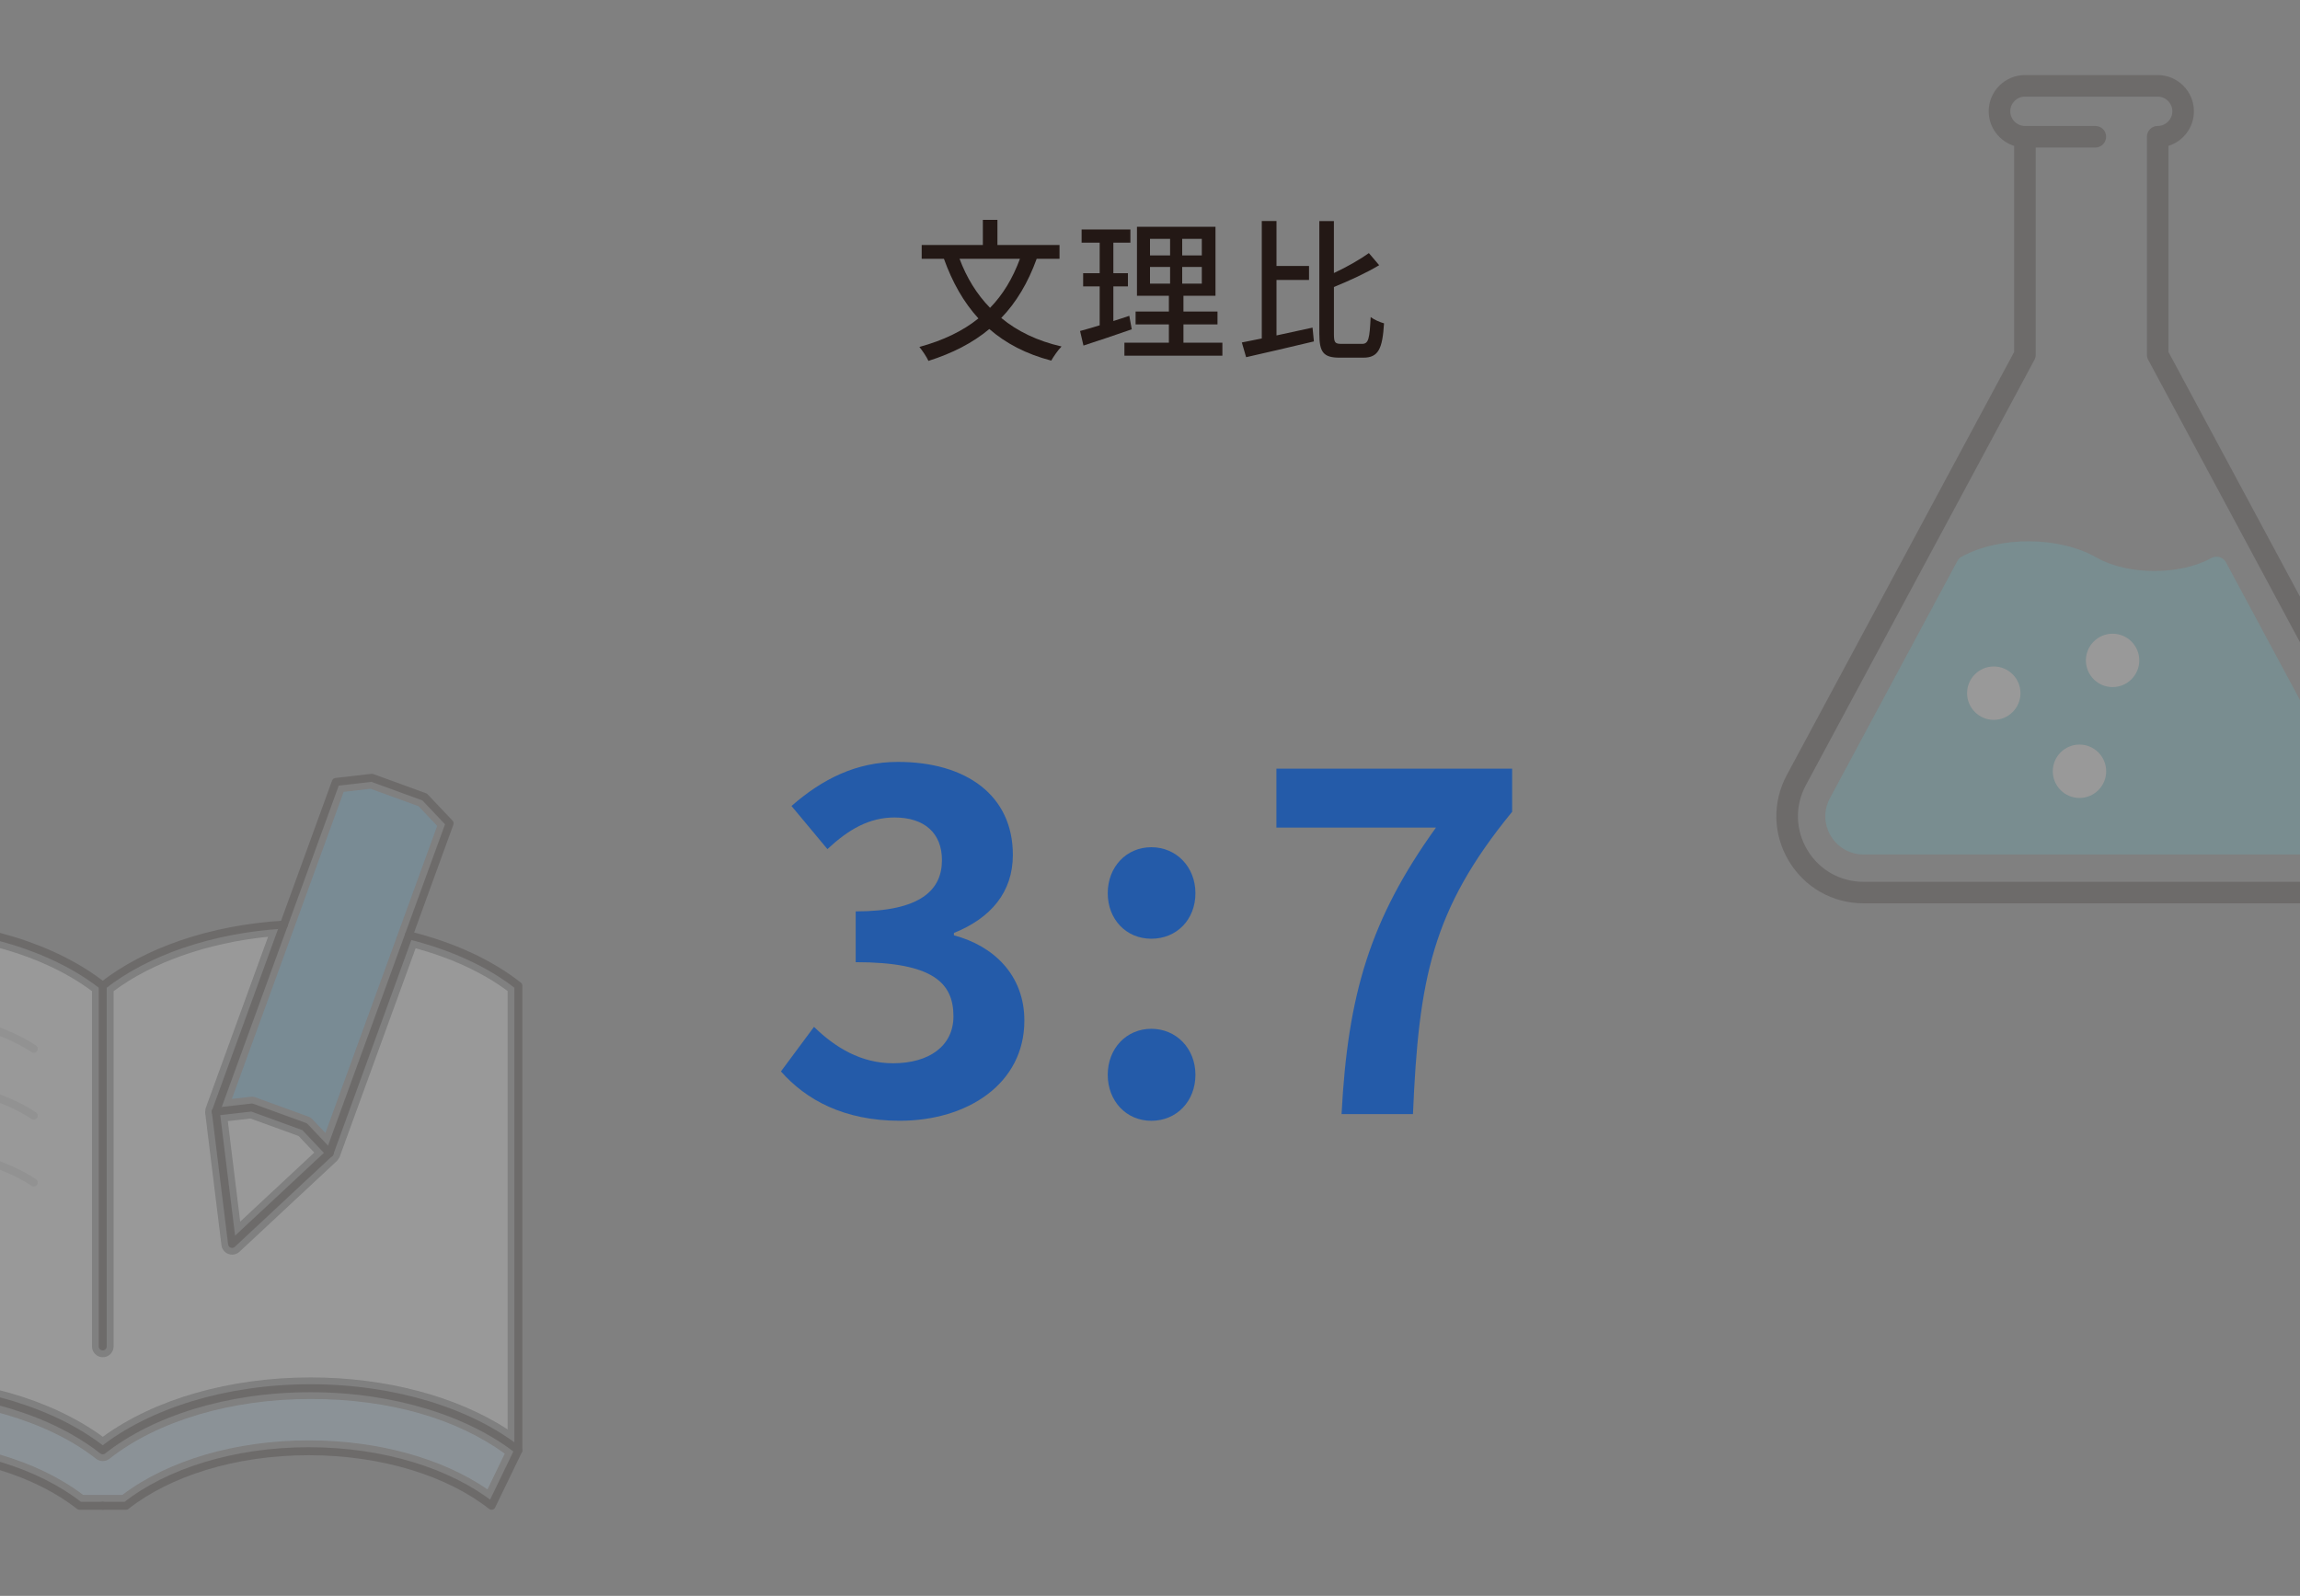 <?xml version="1.0" encoding="UTF-8"?><svg id="_レイヤー_2" xmlns="http://www.w3.org/2000/svg" xmlns:xlink="http://www.w3.org/1999/xlink" viewBox="0 0 720 499.65"><rect x="0" y="0" width="720" height="499.65" fill="#808080" stroke="none"/><defs><style>.cls-1{fill:#231815;}.cls-1,.cls-2,.cls-3,.cls-4,.cls-5,.cls-6,.cls-7{stroke-width:0px;}.cls-2{fill:#245ba9;}.cls-8{opacity:.2;}.cls-9{stroke:#dcdddd;}.cls-9,.cls-3,.cls-10{fill:none;}.cls-9,.cls-10{stroke-linecap:round;stroke-linejoin:round;stroke-width:2.5px;}.cls-11{clip-path:url(#clippath-1);}.cls-4{fill:#bbdcf4;}.cls-5{fill:#fff;}.cls-6{fill:#5eb7e8;}.cls-12{clip-path:url(#clippath);}.cls-10{stroke:#231815;}.cls-7{fill:#5dc2d0;}</style><clipPath id="clippath"><polygon class="cls-3" points="720 130.8 720 289.21 551.64 292.59 529.17 208.67 598.62 26.31 615.78 17.43 691.55 19.11 720 130.8"/></clipPath><clipPath id="clippath-1"><polygon class="cls-3" points="0 277.12 0 471.42 22.62 486.48 67.56 486.48 162.28 482.39 181.94 433.37 186.02 300.83 162.28 232.18 97.22 215.84 0 277.12"/></clipPath></defs><g id="_レイヤー_1-2"><rect class="cls-3" width="720" height="499.65"/><path class="cls-1" d="m324.53,81.02c-2.74,7.54-6.38,13.63-11.09,18.53,5.04,4.18,11.33,7.2,18.87,8.93-1.06,1.06-2.5,3.12-3.22,4.42-7.87-2.06-14.21-5.38-19.39-9.89-5.23,4.37-11.52,7.58-19.06,9.98-.48-1.15-1.92-3.26-2.83-4.37,7.39-2.02,13.54-4.94,18.48-8.93-4.66-5.09-8.16-11.33-10.8-18.67h-6.96v-4.32h19.15v-7.87h4.56v7.87h19.44v4.32h-7.15Zm-24.15,0c2.21,5.91,5.38,11.09,9.55,15.36,4.03-4.13,7.1-9.22,9.36-15.36h-18.91Z"/><path class="cls-1" d="m354.29,103.1c-5.23,1.82-10.8,3.7-15.12,5.09l-1.06-4.56c1.73-.48,3.84-1.06,6.14-1.78v-12.19h-5.18v-4.13h5.18v-9.55h-5.66v-4.13h15.27v4.13h-5.33v9.55h4.56v4.13h-4.56v10.85c1.63-.53,3.36-1.06,4.99-1.63l.77,4.22Zm28.37,4.18v4.08h-30.67v-4.08h13.92v-5.71h-10.42v-4.03h10.42v-4.94h-9.99v-21.6h24.58v21.6h-10.03v4.94h10.66v4.03h-10.66v5.71h12.19Zm-22.66-27.31h6.29v-5.18h-6.29v5.18Zm0,8.83h6.29v-5.23h-6.29v5.23Zm16.22-14.02h-6.14v5.18h6.14v-5.18Zm0,8.79h-6.14v5.23h6.14v-5.23Z"/><path class="cls-1" d="m399.6,105.02c3.65-.77,7.54-1.63,11.28-2.45l.43,4.32c-7.39,1.78-15.31,3.6-21.22,4.94l-1.34-4.61c1.82-.34,3.94-.77,6.24-1.25v-36.77h4.61v14.07h10.18v4.37h-10.18v17.38Zm26.79,2.64c2.06,0,2.35-1.68,2.69-8.4,1.1.86,2.93,1.63,4.18,1.97-.48,7.92-1.73,10.75-6.48,10.75h-7.39c-5.04,0-6.38-1.63-6.38-7.44v-35.33h4.56v16.27c4.13-1.92,8.21-4.27,10.95-6.24l3.22,3.79c-4.08,2.45-9.31,4.85-14.16,6.82v14.74c0,2.69.34,3.07,2.4,3.07h6.43Z"/><path class="cls-2" d="m244.47,335.44l10.35-13.95c6.6,6.45,14.7,11.4,24.75,11.4,11.25,0,18.9-5.4,18.9-14.7,0-10.5-6.45-16.95-30.6-16.95v-15.9c20.4,0,27-6.75,27-16.05,0-8.4-5.4-13.35-14.85-13.35-7.95,0-14.4,3.75-21,9.9l-11.25-13.5c9.6-8.4,20.25-13.8,33.3-13.8,21.45,0,36,10.5,36,29.1,0,11.7-6.9,19.8-18.45,24.45v.75c12.45,3.3,22.05,12.45,22.05,26.7,0,19.8-17.85,31.35-39,31.35-17.55,0-29.4-6.6-37.2-15.45Z"/><path class="cls-2" d="m346.77,279.65c0-8.25,5.85-14.4,13.65-14.4s13.8,6.15,13.8,14.4-5.85,14.25-13.8,14.25-13.65-6.15-13.65-14.25Zm0,56.85c0-8.25,5.85-14.4,13.65-14.4s13.8,6.15,13.8,14.4-5.85,14.4-13.8,14.4-13.65-6.3-13.65-14.4Z"/><path class="cls-2" d="m449.52,259.1h-49.95v-18.45h73.8v13.5c-25.2,30.75-29.25,52.5-31.05,94.65h-22.35c1.95-37.35,8.85-60.9,29.55-89.7Z"/><g class="cls-12"><g class="cls-8"><path class="cls-1" d="m750,242.65l-71.17-132.45V45.67c4.61-1.44,7.96-5.75,7.96-10.83,0-6.25-5.09-11.34-11.34-11.34h-41.56c-6.25,0-11.34,5.09-11.34,11.34,0,5.08,3.36,9.39,7.97,10.83v64.52l-71.17,132.45c-4.58,8.53-4.35,18.59.62,26.9,4.97,8.31,13.72,13.28,23.4,13.28h142.61c9.68,0,18.44-4.96,23.41-13.28,4.97-8.31,5.2-18.37.62-26.9Zm-6.41,23.44c-3.74,6.26-10.33,9.99-17.61,9.99h-142.61c-7.29,0-13.87-3.73-17.61-9.99-3.74-6.26-3.91-13.82-.46-20.24l71.57-133.2c.26-.49.4-1.04.4-1.6V46.19h18.66c1.86,0,3.38-1.51,3.38-3.38s-1.51-3.38-3.38-3.38h-22.04c-2.53,0-4.59-2.06-4.59-4.59s2.06-4.59,4.59-4.59h41.56c2.53,0,4.59,2.06,4.59,4.59s-2.06,4.59-4.59,4.59c-1.86,0-3.37,1.51-3.37,3.38v68.24c0,.56.14,1.11.4,1.6l71.57,133.2c3.45,6.42,3.28,13.98-.46,20.24Z"/><path class="cls-7" d="m696.85,176.06c-.43-.8-1.16-1.39-2.02-1.64-.86-.25-1.8-.15-2.59.29-9.8,5.46-26.23,5.4-35.88-.13-11.7-6.7-30.27-6.83-42.27-.3-.58.31-1.05.79-1.36,1.37l-39.89,74.25c-2.01,3.75-1.91,8.16.27,11.8,2.18,3.65,6.01,5.82,10.26,5.82h142.61c6.12,0,9.22-4.07,10.26-5.82,1.05-1.75,3.17-6.4.27-11.8l-39.67-73.83Z"/><path class="cls-5" d="m624.14,225.38c-4.61,0-8.36-3.75-8.36-8.36s3.75-8.36,8.36-8.36,8.36,3.75,8.36,8.36-3.75,8.36-8.36,8.36Z"/><path class="cls-5" d="m650.97,249.83c-4.61,0-8.36-3.75-8.36-8.36s3.75-8.36,8.36-8.36,8.36,3.75,8.36,8.36-3.75,8.36-8.36,8.36Z"/><path class="cls-5" d="m661.33,215.12c-4.61,0-8.36-3.75-8.36-8.36s3.75-8.36,8.36-8.36,8.36,3.75,8.36,8.36-3.75,8.36-8.36,8.36Z"/></g></g><g class="cls-11"><g class="cls-8"><path class="cls-6" d="m107.59,247.92l8.41-.97,15.04,5.47,5.82,6.15-34.99,96.14-4.05-4.27c-.36-.38-.8-.67-1.3-.85l-16.54-6.02c-.49-.18-1.02-.24-1.54-.18l-5.85.67,19.42-53.36c.03-.06.05-.13.07-.19l15.5-42.59Z"/><polygon class="cls-5" points="98.38 360.85 75.19 382.47 71.32 351 78.43 350.19 93.47 355.66 98.38 360.85"/><path class="cls-5" d="m-94.57,310.29c15.09-11.27,37.45-17.7,61.7-17.7s46.58,6.46,61.67,17.73v111.22c0,1.86,1.51,3.38,3.38,3.38s3.38-1.51,3.38-3.38v-111.22c12.11-9.04,29.42-15.12,48.36-17.04l-19.51,53.6s0,.07-.02.11c-.01.04-.04.07-.05.11-.05.18-.03.37-.05.56-.03.22-.07.44-.06.66,0,.04-.01.07,0,.1,0,0,0,0,0,.01,0,0,0,0,0,.01l5.09,41.41c.16,1.26,1,2.32,2.2,2.76.38.14.77.2,1.15.2.84,0,1.67-.31,2.3-.91l30.52-28.45s0,0,0-.01c0,0,0,0,0,0,.05-.05.06-.11.11-.15.2-.21.36-.44.5-.7.04-.08.12-.14.16-.23.01-.03.01-.07.03-.1.02-.04.04-.07.06-.11l23.76-65.27c11.23,3.08,21.12,7.66,28.8,13.4v137.23c-16.04-10.39-38.1-16.26-61.69-16.26-25.28,0-48.8,6.75-65.04,18.58-16.24-11.84-39.76-18.58-65.04-18.58-23.6,0-45.65,5.87-61.7,16.26v-137.23Z"/><path class="cls-4" d="m152.61,466.3c-14.26-9.79-34.37-15.34-55.95-15.34-22.83,0-44.02,6.21-58.37,17.08h-12.25c-14.35-10.87-35.54-17.08-58.37-17.08-21.58,0-41.69,5.55-55.95,15.34l-5.41-11.19c15.09-10.89,37.05-17.11,60.81-17.11s47.85,6.82,62.96,18.72c1.23.96,2.95.96,4.18,0,15.11-11.89,38.05-18.72,62.95-18.72s45.72,6.22,60.81,17.1l-5.41,11.19Z"/><path class="cls-10" d="m88.89,289.48c-23.08,1.38-43.33,8.59-56.73,19.14-14.98-11.8-38.53-19.41-65.04-19.41s-50.09,7.61-65.07,19.41v145.45c14.98-11.8,38.53-19.44,65.07-19.44s50.06,7.64,65.04,19.44c14.99-11.8,38.53-19.44,65.04-19.44s50.08,7.64,65.07,19.44v-145.45c-8.83-6.97-20.65-12.45-34.29-15.8"/><path class="cls-9" d="m-76.36,328.36c10.01-6.63,25.75-10.91,43.47-10.91s33.46,4.28,43.47,10.91"/><path class="cls-9" d="m-76.36,349.3c10.01-6.63,25.75-10.91,43.47-10.91s33.46,4.28,43.47,10.91"/><path class="cls-9" d="m-76.36,370.23c10.01-6.63,25.75-10.91,43.47-10.91s33.46,4.28,43.47,10.91"/><path class="cls-10" d="m-97.95,454.07l8.39,17.36c13.18-10.38,33.9-17.08,57.22-17.08s44.05,6.7,57.22,17.08h7.28"/><path class="cls-10" d="m162.27,454.07l-8.39,17.36c-13.18-10.38-33.9-17.08-57.22-17.08s-44.05,6.7-57.22,17.08h-7.28"/><line class="cls-10" x1="32.16" y1="308.63" x2="32.16" y2="421.54"/><polyline class="cls-10" points="67.56 348.04 105.13 244.81 116.41 243.51 132.94 249.53 140.75 257.77 103.17 361"/><polyline class="cls-10" points="103.17 361 72.65 389.45 67.56 348.04"/><polyline class="cls-10" points="67.56 348.04 78.83 346.74 95.37 352.76 103.17 361"/></g></g></g></svg>